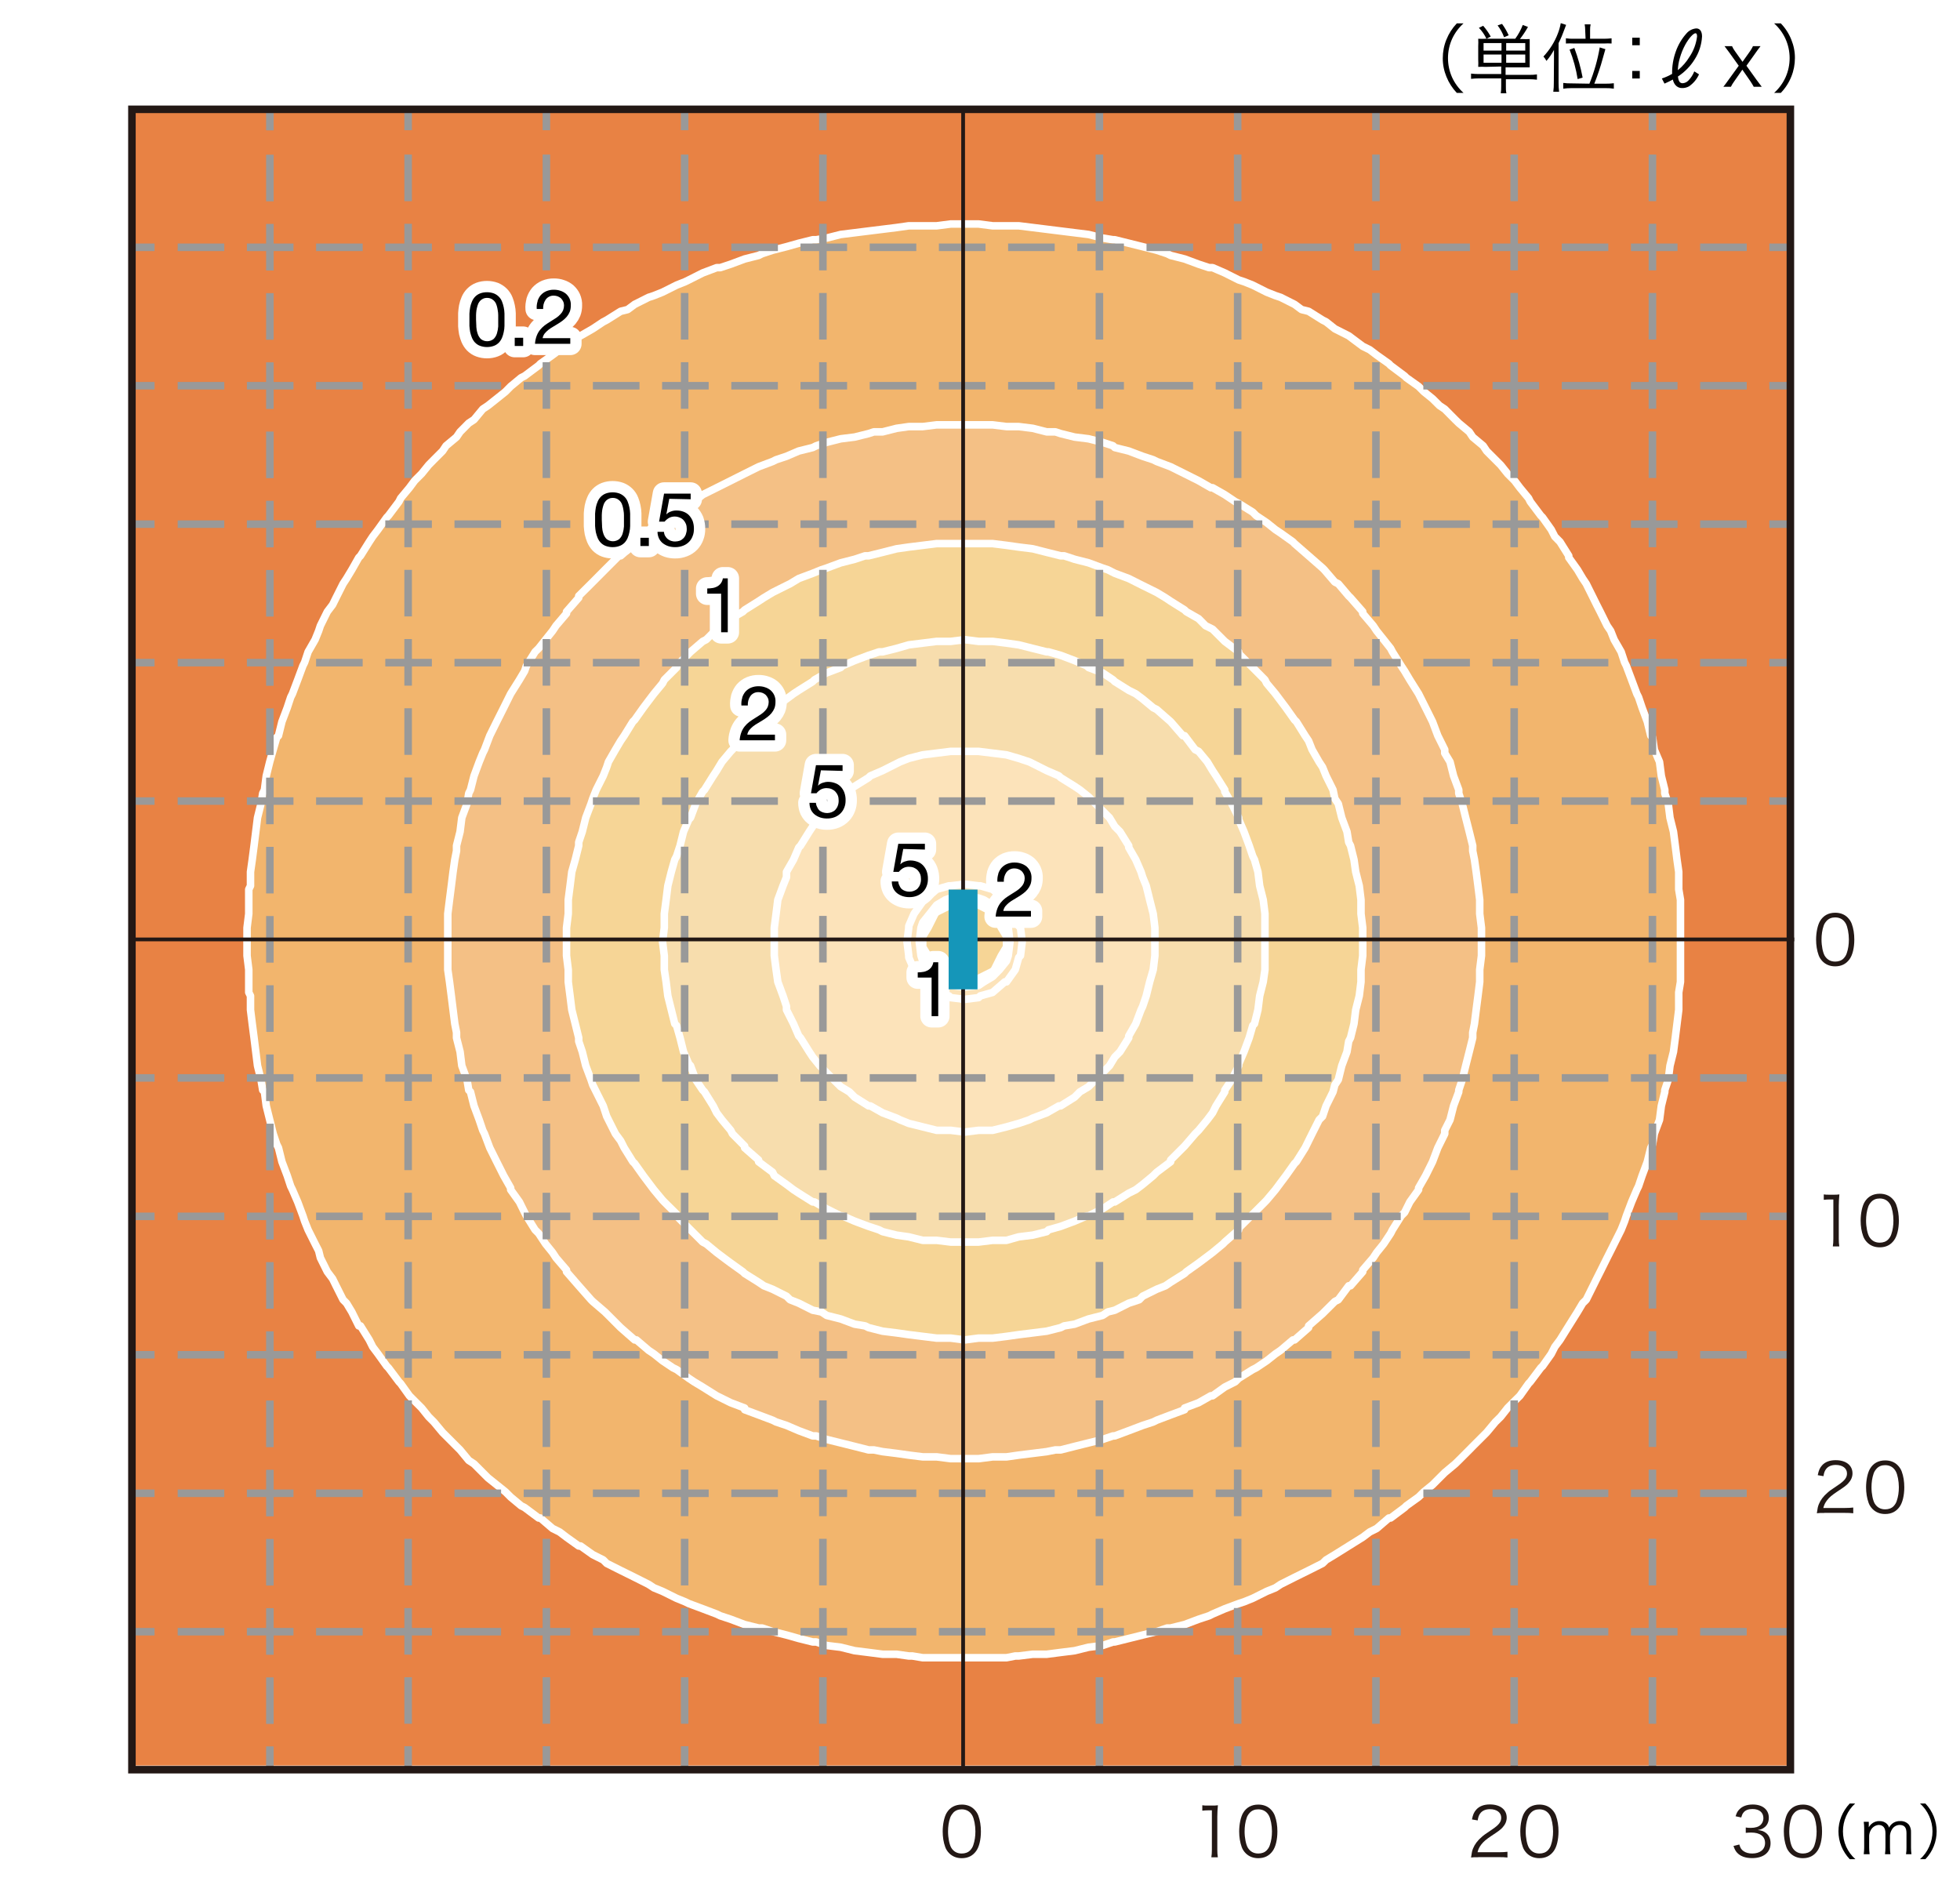 <?xml version="1.0" encoding="UTF-8"?>
<svg id="_レイヤー_1" data-name="レイヤー_1" xmlns="http://www.w3.org/2000/svg" viewBox="0 0 260 250">
  <defs>
    <style>
      .cls-1 {
        fill: #e88244;
      }

      .cls-2 {
        fill: #fce3ba;
      }

      .cls-2, .cls-3, .cls-4, .cls-5, .cls-6, .cls-7, .cls-8 {
        stroke: #fff;
        stroke-linecap: round;
        stroke-linejoin: round;
      }

      .cls-3 {
        fill: #f6d596;
      }

      .cls-4 {
        fill: #f2b56d;
      }

      .cls-5 {
        stroke-width: 3px;
      }

      .cls-5, .cls-9 {
        fill: #fff;
      }

      .cls-10 {
        stroke-dasharray: 6.18 3;
      }

      .cls-10, .cls-7, .cls-11, .cls-12, .cls-13 {
        fill: none;
      }

      .cls-10, .cls-12 {
        stroke: #999;
        stroke-miterlimit: 10;
      }

      .cls-14 {
        fill: #231815;
      }

      .cls-6 {
        fill: #f4c085;
      }

      .cls-11 {
        stroke-miterlimit: 500;
        stroke-width: .5px;
      }

      .cls-11, .cls-13 {
        stroke: #231815;
      }

      .cls-15 {
        fill: #1596b9;
      }

      .cls-8 {
        fill: #f7ddad;
      }
    </style>
  </defs>
  <rect class="cls-9" width="260" height="250"/>
  <rect class="cls-1" x="17.99" y="14.63" width="219.94" height="219.54"/>
  <g>
    <polyline class="cls-4" points="222.69 131.63 222.69 132.09 222.69 133.94 222.46 135.79 222.23 137.65 221.99 139.5 221.53 141.35 221.3 143.21 220.84 144.59 220.84 144.82 220.38 146.68 220.14 148.53 219.45 150.38 219.22 151.78 218.98 152.24 218.52 154.09 217.83 155.94 217.36 157.33 217.13 157.8 216.44 159.42 215.74 161.27 215.51 161.97 215.05 163.12 214.12 164.98 213.66 165.9 213.19 166.83 212.27 168.68 211.8 169.61 211.34 170.54 210.42 172.39 209.95 172.85 209.26 174.01 208.1 175.86 206.94 177.72 206.25 178.64 205.78 179.57 204.63 181.19 204.39 181.42 203 183.27 202.77 183.51 201.62 185.13 200.92 185.82 199.99 186.75 199.07 187.91 198.37 188.6 197.21 189.99 196.75 190.45 195.36 191.84 194.9 192.31 193.51 193.7 193.04 194.16 191.65 195.32 190.96 196.01 190.03 196.94 188.88 197.87 188.18 198.56 186.56 199.72 186.33 199.95 184.47 201.34 184.24 201.34 182.62 202.73 181.7 203.19 180.77 203.89 178.91 205.05 177.07 206.2 175.91 206.9 175.44 207.36 173.59 208.29 172.66 208.75 171.73 209.21 169.88 210.14 169.19 210.6 168.03 211.07 166.18 211.99 165.02 212.46 164.32 212.69 162.47 213.38 160.85 214.08 160.39 214.31 159 214.77 157.14 215.47 155.29 215.93 154.83 215.93 153.44 216.4 151.58 216.86 149.73 217.32 147.88 217.78 147.65 217.78 146.26 218.25 144.4 218.48 142.55 218.94 140.7 219.17 138.85 219.41 137 219.41 135.14 219.64 134.68 219.64 133.52 219.87 131.67 219.87 129.81 219.87 127.96 219.87 126.11 219.87 124.25 219.87 122.4 219.87 121.01 219.64 120.55 219.64 118.93 219.41 117.08 219.41 115.22 219.17 113.37 218.94 111.52 218.48 109.66 218.25 108.27 217.78 107.81 217.78 105.96 217.32 104.33 216.86 102.49 216.4 101.09 215.93 100.63 215.93 98.78 215.47 96.93 214.77 95.54 214.31 95.07 214.08 93.22 213.38 91.37 212.69 90.9 212.46 89.75 211.99 87.89 211.07 86.74 210.6 86.04 210.14 84.19 209.21 83.26 208.75 82.33 208.29 80.48 207.36 80.02 206.9 78.63 206.2 77.01 205.05 76.77 205.05 75.15 203.89 74.23 203.19 73.3 202.73 71.68 201.34 71.45 201.34 69.59 199.95 69.13 199.72 67.74 198.56 67.05 197.87 65.89 196.94 64.73 196.01 64.04 195.32 62.88 194.16 62.18 193.7 61.03 192.31 60.56 191.84 59.17 190.45 58.71 189.99 57.55 188.6 56.86 187.91 55.93 186.75 55 185.82 54.31 185.13 53.15 183.51 52.92 183.27 51.53 181.42 51.3 181.19 50.14 179.57 49.44 178.64 48.98 177.72 47.82 175.86 47.59 175.86 46.67 174.01 45.97 172.85 45.51 172.39 44.58 170.54 44.12 169.61 43.42 168.68 42.5 166.83 42.27 165.9 41.8 164.98 40.87 163.12 40.41 161.97 40.18 161.27 39.49 159.42 38.79 157.8 38.56 157.33 38.1 155.94 37.4 154.09 36.94 152.24 36.71 151.78 36.24 150.38 35.78 148.53 35.32 146.68 35.08 144.82 34.85 144.59 34.62 143.21 34.16 141.35 33.93 139.5 33.7 137.65 33.46 135.79 33.23 133.94 33.23 132.09 33 131.63 33 130.23 33 128.61 32.77 126.76 32.77 124.91 32.77 123.05 33 121.2 33 119.35 33 117.96 33.23 117.49 33.23 115.64 33.46 114.02 33.7 112.17 33.93 110.31 34.16 108.46 34.62 106.61 34.85 105.22 35.08 104.76 35.32 102.91 35.78 101.05 36.24 99.43 36.71 97.81 36.94 97.58 37.4 95.72 38.1 93.87 38.56 92.48 38.79 92.02 39.49 90.17 40.18 88.31 40.41 87.85 40.87 86.46 41.8 84.84 42.27 83.68 42.5 82.99 43.42 81.13 44.12 80.21 44.58 79.28 45.51 77.43 45.97 76.73 46.67 75.57 47.59 73.95 47.82 73.72 48.98 71.87 49.44 71.17 50.14 70.25 51.3 68.63 51.53 68.39 52.92 66.54 53.15 66.08 54.31 64.69 55 63.76 55.93 62.83 56.86 61.68 57.55 60.98 58.71 59.82 59.17 59.13 60.56 57.97 61.03 57.28 62.18 56.12 62.88 55.66 64.04 54.26 64.73 53.8 65.89 52.88 67.05 51.95 67.74 51.25 69.13 50.1 69.59 49.87 71.45 48.48 71.68 48.24 73.3 47.09 74.23 46.39 75.15 45.93 76.77 44.54 77.01 44.54 78.63 43.61 80.02 42.69 80.48 42.45 82.33 41.29 83.26 41.06 84.19 40.37 86.04 39.44 86.74 39.21 87.89 38.75 89.75 37.82 90.9 37.36 91.37 37.13 93.22 36.2 95.07 35.5 95.54 35.5 96.93 35.04 98.78 34.35 100.63 33.88 101.09 33.65 102.49 33.19 104.33 32.72 105.96 32.26 107.81 31.8 108.27 31.8 109.66 31.57 111.52 31.1 113.37 30.87 115.22 30.64 117.08 30.41 118.93 30.18 120.55 29.95 121.01 29.95 122.4 29.95 124.25 29.95 126.11 29.71 127.96 29.71 129.81 29.71 131.67 29.95 133.52 29.95 134.68 29.95 135.14 29.95 137 30.18 138.85 30.41 140.7 30.64 142.55 30.87 144.4 31.1 146.26 31.57 147.65 31.8 147.88 31.8 149.73 32.26 151.58 32.72 153.44 33.19 154.83 33.65 155.29 33.88 157.14 34.35 159 35.04 160.39 35.5 160.85 35.5 162.47 36.2 164.32 37.13 165.02 37.36 166.18 37.82 168.03 38.75 169.19 39.21 169.88 39.44 171.73 40.37 172.66 41.06 173.59 41.29 175.44 42.45 175.91 42.69 177.07 43.61 178.91 44.54 180.77 45.93 181.7 46.39 182.62 47.09 184.24 48.24 184.47 48.48 186.33 49.87 186.56 50.1 188.18 51.25 188.88 51.95 190.03 52.88 190.96 53.8 191.65 54.26 193.04 55.66 193.51 56.12 194.9 57.28 195.36 57.97 196.75 59.13 197.21 59.82 198.37 60.98 199.07 61.68 199.99 62.83 200.92 63.76 201.62 64.69 202.77 66.08 203 66.54 204.39 68.39 204.63 68.63 205.78 70.25 206.25 71.17 206.94 71.87 208.1 73.72 208.1 73.95 209.26 75.57 209.95 76.73 210.42 77.43 211.34 79.28 211.8 80.21 212.27 81.13 213.19 82.99 213.66 83.68 214.12 84.84 215.05 86.46 215.51 87.85 215.74 88.31 216.44 90.17 217.13 92.02 217.36 92.48 217.83 93.87 218.52 95.72 218.98 97.58 219.22 97.81 219.45 99.43 220.14 101.05 220.38 102.91 220.84 104.76 220.84 105.22 221.3 106.61 221.53 108.46 221.99 110.31 222.23 112.17 222.46 114.02 222.69 115.64 222.69 117.49 222.69 117.96 222.92 119.35 222.92 121.2 222.92 123.05 222.92 124.91 222.92 126.76 222.92 128.61 222.92 130.23 222.69 131.63"/>
    <polyline class="cls-6" points="195.36 136.95 195.36 137.65 194.9 139.5 194.43 141.35 193.97 143.21 193.51 144.59 193.51 144.82 192.82 146.68 192.35 148.53 191.65 149.92 191.65 150.38 190.73 152.24 190.03 154.09 189.11 155.94 188.18 157.56 188.18 157.8 187.02 159.42 186.33 160.81 185.87 161.27 184.71 163.12 184.47 163.59 183.55 164.98 182.62 166.13 182.16 166.83 180.77 168.45 180.77 168.68 179.15 170.54 178.91 170.54 177.53 172.39 177.07 172.62 175.67 174.01 175.44 174.24 173.59 175.86 173.59 176.09 171.73 177.72 171.51 177.72 169.88 179.1 169.19 179.57 168.03 180.49 166.64 181.42 166.18 181.65 164.32 182.81 163.86 183.27 162.47 183.97 160.85 185.13 160.62 185.13 159 186.05 157.14 186.75 157.14 186.98 155.29 187.67 153.44 188.37 152.98 188.6 151.58 189.06 149.73 189.76 147.88 190.45 147.65 190.45 146.26 190.92 144.4 191.38 142.55 191.84 140.7 192.31 140 192.31 138.85 192.54 137 192.77 135.14 193 133.52 193.23 131.67 193.23 129.81 193.47 127.96 193.47 126.11 193.47 124.25 193.23 122.4 193.23 120.55 193 118.93 192.77 117.08 192.54 115.92 192.31 115.22 192.31 113.37 191.84 111.52 191.38 109.66 190.92 108.27 190.45 107.81 190.45 105.96 189.76 104.33 189.06 102.95 188.6 102.49 188.37 100.63 187.67 98.78 186.98 98.78 186.75 96.93 186.05 95.07 185.13 93.22 183.97 92.06 183.27 91.37 182.81 89.75 181.65 89.28 181.42 87.89 180.49 86.74 179.57 86.04 179.1 84.42 177.72 84.19 177.72 82.33 176.09 82.1 175.86 80.48 174.24 80.25 174.01 78.63 172.62 78.4 172.39 76.77 170.54 75.15 168.68 75.15 168.45 73.76 166.83 73.3 166.13 72.37 164.98 71.45 163.59 70.98 163.12 69.83 161.27 69.59 160.81 68.9 159.42 67.74 157.8 67.74 157.56 66.82 155.94 65.89 154.09 64.97 152.24 64.27 150.38 64.04 149.92 63.57 148.53 62.88 146.68 62.41 144.82 62.18 144.59 61.95 143.21 61.26 141.35 61.03 139.5 60.56 137.65 60.56 136.95 60.33 135.79 60.1 133.94 59.87 132.09 59.63 130.23 59.4 128.61 59.4 126.76 59.4 124.91 59.4 123.05 59.4 121.2 59.63 119.35 59.87 117.49 60.1 115.64 60.33 114.02 60.56 112.86 60.56 112.17 61.03 110.31 61.26 108.46 61.95 106.61 62.18 105.22 62.41 104.76 62.88 102.91 63.57 101.05 64.04 99.89 64.27 99.43 64.97 97.58 65.89 95.72 66.82 93.87 67.74 92.02 68.9 90.17 69.59 89.01 69.83 88.31 70.98 86.46 71.45 86 72.37 84.84 73.3 83.68 73.76 82.99 75.15 81.36 75.15 81.13 76.77 79.28 76.77 79.05 78.4 77.43 78.63 77.2 80.25 75.57 80.48 75.34 82.1 73.72 82.33 73.72 84.19 72.1 84.42 71.87 86.04 70.71 86.74 70.25 87.89 69.32 89.28 68.39 89.75 67.93 91.37 66.77 92.06 66.54 93.22 65.61 95.07 64.69 96.93 63.76 98.78 62.83 100.63 61.91 102.49 61.21 102.95 60.98 104.33 60.52 105.96 59.82 107.81 59.36 108.27 59.13 109.66 58.67 111.52 58.2 113.37 57.97 115.22 57.51 115.92 57.28 117.08 57.28 118.93 56.81 120.55 56.58 122.4 56.58 124.25 56.35 126.11 56.35 127.96 56.35 129.81 56.35 131.67 56.35 133.52 56.58 135.14 56.58 137 56.81 138.85 57.28 140 57.28 140.7 57.51 142.55 57.97 144.4 58.2 146.26 58.67 147.65 59.13 147.88 59.36 149.73 59.82 151.58 60.52 152.98 60.98 153.44 61.21 155.29 61.91 157.14 62.83 159 63.76 160.62 64.69 160.85 64.69 162.47 65.61 163.86 66.54 164.32 66.77 166.18 67.93 166.64 68.39 168.03 69.32 169.19 70.25 169.88 70.71 171.51 71.87 171.73 72.1 173.59 73.72 175.44 75.34 175.67 75.57 177.07 77.2 177.53 77.43 178.91 79.05 179.15 79.28 180.77 81.13 180.77 81.36 182.16 82.99 182.62 83.68 183.55 84.84 184.47 86 184.71 86.46 185.87 88.31 186.33 89.01 187.02 90.17 188.18 92.02 189.11 93.87 190.03 95.72 190.73 97.58 191.65 99.43 191.65 99.89 192.35 101.05 192.82 102.91 193.51 104.76 193.51 105.22 193.97 106.61 194.43 108.46 194.9 110.31 195.36 112.17 195.36 112.86 195.59 114.02 195.82 115.64 196.06 117.49 196.29 119.35 196.29 121.2 196.52 123.05 196.52 124.91 196.52 126.76 196.29 128.61 196.29 130.23 196.06 132.09 195.82 133.94 195.59 135.79 195.36 136.95"/>
    <polyline class="cls-3" points="178.91 138.11 178.68 139.5 177.99 141.35 177.53 143.21 177.07 143.9 176.83 144.82 175.91 146.68 175.44 148.07 174.98 148.53 174.05 150.38 173.59 151.31 173.13 152.24 171.97 154.09 171.73 154.32 170.58 155.94 169.88 156.87 169.19 157.8 168.03 159.18 167.8 159.42 166.18 161.04 165.95 161.27 164.32 162.89 164.32 163.12 162.47 164.74 162.24 164.98 160.85 166.13 159.92 166.83 159 167.52 157.37 168.68 157.14 168.91 155.29 170.07 154.6 170.54 153.44 171 151.58 171.92 151.12 172.39 149.73 172.85 147.88 173.78 146.95 174.01 146.26 174.47 144.4 174.94 142.55 175.63 141.16 175.86 140.7 176.09 138.85 176.56 137 176.79 135.14 177.02 133.52 177.25 131.67 177.48 129.81 177.48 127.96 177.72 126.11 177.48 124.25 177.48 122.4 177.25 120.55 177.02 118.93 176.79 117.08 176.56 115.22 176.09 114.76 175.86 113.37 175.63 111.52 174.94 109.66 174.47 108.97 174.01 107.81 173.78 105.96 172.85 104.8 172.39 104.33 171.92 102.49 171 101.33 170.54 100.63 170.07 98.78 168.91 98.55 168.68 96.93 167.52 96 166.83 95.07 166.13 93.68 164.98 93.22 164.74 91.6 163.12 91.37 162.89 89.75 161.27 89.75 161.04 88.12 159.42 87.89 159.18 86.74 157.8 86.04 156.87 85.34 155.94 84.19 154.32 83.95 154.09 82.8 152.24 82.33 151.31 81.64 150.38 80.71 148.53 80.48 148.07 80.02 146.68 79.09 144.82 78.63 143.9 78.4 143.21 77.7 141.35 77.24 139.5 76.77 138.11 76.77 137.65 76.31 135.79 75.85 133.94 75.62 132.09 75.38 130.23 75.38 128.61 75.15 126.76 75.15 124.91 75.15 123.05 75.38 121.2 75.38 119.35 75.62 117.49 75.85 115.64 76.31 114.02 76.77 112.17 76.77 111.71 77.24 110.31 77.7 108.46 78.4 106.61 78.63 105.92 79.09 104.76 80.02 102.91 80.48 101.75 80.71 101.05 81.64 99.43 82.33 98.27 82.8 97.58 83.95 95.72 84.19 95.49 85.34 93.87 86.04 92.94 86.74 92.02 87.89 90.63 88.12 90.17 89.75 88.54 89.75 88.31 91.37 86.69 91.6 86.46 93.22 85.07 93.68 84.84 95.07 83.45 96 82.99 96.93 82.06 98.55 81.13 98.78 80.9 100.63 79.74 101.33 79.28 102.49 78.58 104.33 77.66 104.8 77.43 105.96 76.73 107.81 76.04 108.97 75.57 109.66 75.34 111.52 74.65 113.37 74.18 114.76 73.72 115.22 73.72 117.08 73.26 118.93 72.79 120.55 72.56 122.4 72.33 124.25 72.1 126.11 72.1 127.96 72.1 129.81 72.1 131.67 72.1 133.52 72.33 135.14 72.56 137 72.79 138.85 73.26 140.7 73.72 141.16 73.72 142.55 74.18 144.4 74.65 146.26 75.34 146.95 75.57 147.88 76.04 149.73 76.73 151.12 77.43 151.58 77.66 153.44 78.58 154.6 79.28 155.29 79.74 157.14 80.9 157.37 81.13 159 82.06 159.92 82.99 160.85 83.45 162.24 84.84 162.47 85.07 164.32 86.46 164.32 86.69 165.95 88.31 166.18 88.54 167.8 90.17 168.03 90.63 169.19 92.02 169.88 92.94 170.58 93.87 171.73 95.49 171.97 95.72 173.13 97.58 173.59 98.27 174.05 99.43 174.98 101.05 175.44 101.75 175.91 102.91 176.83 104.76 177.07 105.92 177.53 106.61 177.99 108.46 178.68 110.31 178.91 111.71 179.15 112.17 179.61 114.02 179.84 115.64 180.31 117.49 180.54 119.35 180.54 121.2 180.77 123.05 180.77 124.91 180.77 126.76 180.54 128.61 180.54 130.23 180.31 132.09 179.84 133.94 179.61 135.79 179.15 137.65 178.91 138.11"/>
    <polyline class="cls-8" points="166.18 136.03 165.71 137.65 165.02 139.5 164.32 141.12 164.32 141.35 163.4 143.21 162.47 144.59 162.47 144.82 161.31 146.68 160.85 147.6 160.15 148.53 159 149.92 158.54 150.38 157.14 152.01 156.91 152.24 155.29 153.86 155.29 154.09 153.44 155.48 152.98 155.94 151.58 157.1 150.66 157.8 149.73 158.26 147.88 159.42 147.65 159.42 146.26 160.34 144.4 161.27 144.17 161.27 142.55 161.97 140.7 162.66 139.08 163.12 138.85 163.36 137 163.82 135.14 164.05 133.52 164.51 131.67 164.51 129.81 164.74 127.96 164.74 126.11 164.74 124.25 164.51 122.4 164.51 120.55 164.05 118.93 163.82 117.08 163.36 116.61 163.12 115.22 162.66 113.37 161.97 111.75 161.27 111.52 161.27 109.66 160.34 108.04 159.42 107.81 159.42 105.96 158.26 105.26 157.8 104.33 157.1 102.71 155.94 102.49 155.48 100.63 154.09 100.63 153.86 98.78 152.24 98.78 152.01 97.16 150.38 96.93 149.92 95.77 148.53 95.07 147.6 94.61 146.68 93.45 144.82 93.22 144.59 92.29 143.21 91.6 141.35 91.37 141.12 90.67 139.5 90.21 137.65 89.75 136.03 89.51 135.79 89.05 133.94 88.59 132.09 88.36 130.23 88.12 128.61 88.12 126.76 87.89 124.91 88.12 123.05 88.12 121.2 88.36 119.35 88.59 117.49 89.05 115.64 89.51 114.02 89.75 113.56 90.21 112.17 90.67 110.31 91.37 108.7 91.6 108.46 92.29 106.61 93.22 104.99 93.45 104.76 94.61 102.91 95.07 102.21 95.77 101.05 96.93 99.66 97.16 99.43 98.78 97.58 100.63 95.72 102.49 94.1 102.71 93.87 104.33 92.71 105.26 92.02 105.96 91.56 107.81 90.4 108.04 90.17 109.66 89.24 111.52 88.54 111.75 88.31 113.37 87.62 115.22 86.92 116.61 86.46 117.08 86.46 118.93 86 120.55 85.53 122.4 85.3 124.25 85.07 126.11 85.07 127.96 84.84 129.81 85.07 131.67 85.07 133.52 85.3 135.14 85.53 137 86 138.85 86.46 139.08 86.46 140.7 86.92 142.55 87.62 144.17 88.31 144.4 88.54 146.26 89.24 147.65 90.17 147.88 90.4 149.73 91.56 150.66 92.02 151.58 92.71 152.98 93.87 153.44 94.1 155.29 95.72 156.91 97.58 157.14 97.58 158.54 99.43 159 99.66 160.15 101.05 160.85 102.21 161.31 102.91 162.47 104.76 162.47 104.99 163.4 106.61 164.32 108.46 164.32 108.7 165.02 110.31 165.71 112.17 166.18 113.56 166.41 114.02 166.87 115.64 167.1 117.49 167.57 119.35 167.8 121.2 167.8 123.05 167.8 124.91 167.8 126.76 167.8 128.61 167.57 130.23 167.1 132.09 166.87 133.94 166.41 135.79 166.18 136.03"/>
    <polyline class="cls-2" points="151.58 133.48 151.36 133.94 150.66 135.79 149.73 137.41 149.73 137.65 148.57 139.5 147.88 140.2 147.18 141.35 146.26 142.28 145.33 143.21 144.4 144.13 143.25 144.82 142.55 145.52 140.7 146.68 140.47 146.68 138.85 147.6 137 148.3 136.53 148.53 135.14 149 133.52 149.46 131.67 149.92 129.81 149.92 127.96 150.15 126.11 149.92 124.25 149.92 122.4 149.46 120.55 149 119.39 148.53 118.93 148.3 117.08 147.6 115.45 146.68 115.22 146.68 113.37 145.52 112.67 144.82 111.52 144.13 110.59 143.21 109.66 142.28 108.74 141.35 107.81 140.2 107.35 139.5 106.19 137.65 105.96 137.41 105.26 135.79 104.33 133.94 104.33 133.48 103.87 132.09 103.18 130.23 102.95 128.61 102.71 126.76 102.71 124.91 102.71 123.05 102.95 121.2 103.18 119.35 103.87 117.49 104.33 116.34 104.33 115.64 105.26 114.02 105.96 112.4 106.19 112.17 107.35 110.31 107.81 109.62 108.74 108.46 109.66 107.54 110.59 106.61 111.52 105.68 112.67 104.76 113.37 104.29 115.22 103.14 115.45 102.91 117.08 102.21 118.93 101.28 119.39 101.05 120.55 100.59 122.4 100.12 124.25 99.89 126.11 99.66 127.96 99.66 129.81 99.66 131.67 99.89 133.52 100.12 135.14 100.59 136.53 101.05 137 101.28 138.85 102.21 140.47 102.91 140.7 103.14 142.55 104.29 143.25 104.76 144.4 105.68 145.33 106.61 146.26 107.54 147.18 108.46 147.88 109.62 148.57 110.31 149.73 112.17 149.73 112.4 150.66 114.02 151.36 115.64 151.58 116.34 152.05 117.49 152.51 119.35 152.98 121.2 153.2 123.05 153.2 124.91 153.2 126.76 152.98 128.61 152.51 130.23 152.05 132.09 151.58 133.48"/>
    <polyline class="cls-7" points="135.14 122.82 134.68 121.2 133.52 119.58 133.29 119.35 131.67 117.96 130.04 117.49 129.81 117.49 127.96 117.27 126.11 117.49 125.88 117.49 124.25 117.96 122.63 119.35 122.4 119.58 121.25 121.2 120.55 122.82 120.55 123.05 120.32 124.91 120.55 126.76 120.55 126.99 121.25 128.61 122.4 130.23 122.63 130.23 124.25 131.63 125.88 132.09 126.11 132.32 127.96 132.55 129.81 132.32 130.04 132.09 131.67 131.63 133.29 130.23 133.52 130.23 134.68 128.61 135.14 126.99 135.37 126.76 135.6 124.91 135.37 123.05 135.14 122.82"/>
    <polyline class="cls-7" points="133.52 122.36 132.59 121.2 131.67 120.04 130.51 119.35 129.81 119.11 127.96 118.89 126.11 119.11 125.41 119.35 124.25 120.04 123.33 121.2 122.4 122.36 122.17 123.05 121.94 124.91 122.17 126.76 122.4 127.46 123.33 128.61 124.25 129.54 125.41 130.23 126.11 130.7 127.96 130.93 129.81 130.7 130.51 130.23 131.67 129.54 132.59 128.61 133.52 127.46 133.75 126.76 133.98 124.91 133.75 123.05 133.52 122.36"/>
    <polyline class="cls-3" points="133.52 124.21 132.82 123.05 131.9 121.2 131.67 120.97 129.81 120.04 128.66 119.35 127.96 119.35 127.27 119.35 126.11 120.04 124.25 120.97 124.03 121.2 123.1 123.05 122.4 124.21 122.4 124.91 122.4 125.6 123.1 126.76 124.03 128.61 124.25 128.84 126.11 129.77 127.27 130.23 127.96 130.47 128.66 130.23 129.81 129.77 131.67 128.84 131.9 128.61 132.82 126.76 133.52 125.6 133.52 124.91 133.52 124.21"/>
  </g>
  <line class="cls-12" x1="54.14" y1="14.9" x2="54.14" y2="17.27"/>
  <line class="cls-10" x1="54.14" y1="20.5" x2="54.14" y2="228.63"/>
  <line class="cls-12" x1="72.48" y1="14.9" x2="72.48" y2="17.27"/>
  <line class="cls-10" x1="72.48" y1="20.5" x2="72.48" y2="228.63"/>
  <line class="cls-12" x1="90.82" y1="14.9" x2="90.82" y2="17.27"/>
  <line class="cls-10" x1="90.82" y1="20.5" x2="90.82" y2="228.63"/>
  <line class="cls-12" x1="109.16" y1="14.9" x2="109.16" y2="17.27"/>
  <line class="cls-10" x1="109.16" y1="20.5" x2="109.16" y2="228.63"/>
  <line class="cls-12" x1="145.84" y1="14.9" x2="145.84" y2="17.27"/>
  <line class="cls-10" x1="145.84" y1="20.5" x2="145.84" y2="228.63"/>
  <line class="cls-12" x1="164.18" y1="14.9" x2="164.18" y2="17.27"/>
  <line class="cls-10" x1="164.18" y1="20.5" x2="164.18" y2="228.63"/>
  <line class="cls-12" x1="182.52" y1="14.9" x2="182.52" y2="17.27"/>
  <line class="cls-10" x1="182.52" y1="20.5" x2="182.52" y2="228.63"/>
  <line class="cls-12" x1="54.14" y1="231.61" x2="54.14" y2="234.72"/>
  <line class="cls-12" x1="35.8" y1="14.92" x2="35.8" y2="17.29"/>
  <line class="cls-10" x1="35.8" y1="20.52" x2="35.8" y2="228.65"/>
  <line class="cls-12" x1="35.8" y1="231.63" x2="35.8" y2="234.74"/>
  <line class="cls-12" x1="219.2" y1="14.9" x2="219.2" y2="17.27"/>
  <line class="cls-10" x1="219.2" y1="20.5" x2="219.2" y2="228.63"/>
  <line class="cls-12" x1="219.2" y1="231.61" x2="219.2" y2="234.72"/>
  <line class="cls-12" x1="72.48" y1="231.61" x2="72.48" y2="234.72"/>
  <line class="cls-12" x1="90.82" y1="231.61" x2="90.82" y2="234.72"/>
  <line class="cls-12" x1="109.16" y1="231.61" x2="109.16" y2="234.72"/>
  <line class="cls-12" x1="164.18" y1="231.61" x2="164.18" y2="234.72"/>
  <line class="cls-12" x1="145.84" y1="231.61" x2="145.84" y2="234.72"/>
  <line class="cls-12" x1="182.52" y1="231.61" x2="182.52" y2="234.72"/>
  <line class="cls-12" x1="200.86" y1="231.61" x2="200.86" y2="234.72"/>
  <line class="cls-12" x1="200.86" y1="14.9" x2="200.86" y2="17.27"/>
  <line class="cls-10" x1="200.86" y1="20.5" x2="200.86" y2="228.63"/>
  <line class="cls-10" x1="23.57" y1="198.06" x2="237.57" y2="198.06"/>
  <line class="cls-12" x1="20.5" y1="51.16" x2="17.16" y2="51.16"/>
  <line class="cls-10" x1="23.57" y1="216.42" x2="237.57" y2="216.42"/>
  <line class="cls-12" x1="20.5" y1="32.8" x2="17.16" y2="32.8"/>
  <line class="cls-10" x1="23.57" y1="179.69" x2="237.57" y2="179.69"/>
  <line class="cls-12" x1="20.5" y1="69.52" x2="17.16" y2="69.52"/>
  <line class="cls-10" x1="23.57" y1="161.33" x2="237.57" y2="161.33"/>
  <line class="cls-12" x1="20.5" y1="87.89" x2="17.16" y2="87.89"/>
  <line class="cls-10" x1="23.57" y1="142.97" x2="237.57" y2="142.97"/>
  <line class="cls-12" x1="20.5" y1="106.25" x2="17.16" y2="106.25"/>
  <line class="cls-10" x1="23.57" y1="106.25" x2="237.57" y2="106.25"/>
  <line class="cls-12" x1="20.5" y1="142.97" x2="17.16" y2="142.97"/>
  <line class="cls-10" x1="23.57" y1="87.89" x2="237.57" y2="87.89"/>
  <line class="cls-12" x1="20.5" y1="161.33" x2="17.16" y2="161.33"/>
  <line class="cls-10" x1="23.57" y1="69.52" x2="237.57" y2="69.52"/>
  <line class="cls-12" x1="20.5" y1="179.69" x2="17.16" y2="179.69"/>
  <line class="cls-10" x1="23.57" y1="51.16" x2="237.57" y2="51.16"/>
  <line class="cls-12" x1="20.5" y1="198.06" x2="17.16" y2="198.06"/>
  <line class="cls-10" x1="23.57" y1="32.8" x2="237.57" y2="32.8"/>
  <line class="cls-12" x1="20.5" y1="216.42" x2="17.16" y2="216.42"/>
  <path d="M78.94,68.13c.02-.28.05-.55.1-.83.05-.26.13-.52.24-.77.2-.49.58-.88,1.07-1.07.29-.11.6-.16.92-.16.31,0,.62.05.92.16.49.2.88.58,1.07,1.07.1.25.18.51.23.77.06.27.09.55.1.83v1.63c0,.28-.04.55-.1.83-.05.26-.13.52-.23.76-.1.23-.24.45-.41.63-.19.19-.41.34-.66.43-.29.11-.6.16-.92.16-.31,0-.62-.05-.92-.16-.25-.09-.47-.24-.66-.43-.17-.18-.31-.4-.41-.63-.1-.25-.18-.5-.24-.76-.05-.27-.08-.55-.1-.83v-.82c0-.26,0-.54,0-.82ZM79.86,69.83c.02.31.07.62.17.92.08.28.23.53.43.74.49.4,1.2.4,1.7,0,.21-.21.36-.46.44-.74.09-.3.15-.61.17-.92v-1.5c0-.21-.02-.42-.06-.63-.03-.21-.07-.41-.13-.61-.05-.19-.13-.37-.25-.53-.11-.15-.26-.28-.42-.37-.19-.1-.4-.15-.61-.15-.21,0-.43.04-.61.15-.17.09-.31.21-.42.37-.12.16-.2.34-.25.53-.06.2-.11.41-.14.61-.03.21-.04.42-.05.63v.59c0,.17.02.59.04.92Z"/>
  <path d="M86.07,71.33v1.09h-1.12v-1.09h1.12Z"/>
  <path d="M88.78,66.17l-.39,2.06h0c.16-.18.37-.31.61-.39.23-.09.48-.13.72-.13.31,0,.62.04.92.15.28.1.53.25.74.46.21.22.38.49.5.77.12.34.18.71.17,1.07,0,.31-.04.62-.16.92-.1.29-.26.55-.47.77-.22.23-.49.41-.78.52-.35.14-.72.21-1.09.2-.31,0-.62-.04-.92-.14-.26-.09-.5-.22-.72-.39-.21-.17-.38-.39-.5-.64-.12-.27-.19-.56-.19-.86h.85c.02.17.06.35.14.5.08.15.19.29.31.41.14.12.3.21.47.28.19.06.39.1.59.09.2,0,.4-.04.59-.1.18-.07.34-.18.48-.32.15-.15.26-.33.33-.53.08-.24.13-.48.12-.73,0-.22-.03-.44-.11-.65-.08-.19-.19-.37-.33-.52-.15-.15-.32-.26-.51-.33-.21-.09-.43-.13-.66-.13-.26,0-.52.06-.75.19-.22.13-.42.29-.58.49h-.73l.66-3.72h3.53v.75l-2.84-.06Z"/>
  <path class="cls-5" d="M78.94,68.13c.02-.28.05-.55.1-.83.05-.26.13-.52.24-.77.2-.49.58-.88,1.07-1.07.29-.11.6-.16.92-.16.31,0,.62.05.92.16.49.2.88.58,1.07,1.07.1.25.18.51.23.77.06.27.09.55.1.83v1.63c0,.28-.04.55-.1.83-.05.26-.13.52-.23.76-.1.23-.24.45-.41.63-.19.19-.41.34-.66.43-.29.11-.6.16-.92.16-.31,0-.62-.05-.92-.16-.25-.09-.47-.24-.66-.43-.17-.18-.31-.4-.41-.63-.1-.25-.18-.5-.24-.76-.05-.27-.08-.55-.1-.83v-.82c0-.26,0-.54,0-.82ZM79.86,69.83c.02.31.07.62.17.92.08.28.23.53.43.74.49.4,1.2.4,1.7,0,.21-.21.36-.46.44-.74.09-.3.15-.61.17-.92v-1.5c0-.21-.02-.42-.06-.63-.03-.21-.07-.41-.13-.61-.05-.19-.13-.37-.25-.53-.11-.15-.26-.28-.42-.37-.19-.1-.4-.15-.61-.15-.21,0-.43.04-.61.15-.17.09-.31.21-.42.37-.12.16-.2.34-.25.53-.06.2-.11.41-.14.61-.03.21-.04.42-.05.63v.59c0,.17.02.59.04.92Z"/>
  <path class="cls-5" d="M86.07,71.33v1.09h-1.12v-1.09h1.12Z"/>
  <path class="cls-5" d="M88.78,66.17l-.39,2.06h0c.16-.18.37-.31.61-.39.23-.09.48-.13.72-.13.31,0,.62.04.92.15.28.1.53.25.74.46.21.22.38.49.5.77.12.34.18.71.17,1.07,0,.31-.04.62-.16.92-.1.29-.26.55-.47.77-.22.23-.49.41-.78.52-.35.14-.72.21-1.09.2-.31,0-.62-.04-.92-.14-.26-.09-.5-.22-.72-.39-.21-.17-.38-.39-.5-.64-.12-.27-.19-.56-.19-.86h.85c.02.17.06.35.14.5.08.15.19.29.31.41.14.12.3.21.47.28.19.06.39.1.59.09.2,0,.4-.04.59-.1.18-.07.34-.18.48-.32.15-.15.26-.33.33-.53.08-.24.13-.48.12-.73,0-.22-.03-.44-.11-.65-.08-.19-.19-.37-.33-.52-.15-.15-.32-.26-.51-.33-.21-.09-.43-.13-.66-.13-.26,0-.52.06-.75.19-.22.13-.42.29-.58.49h-.73l.66-3.72h3.53v.75l-2.84-.06Z"/>
  <path d="M78.94,68.13c.02-.28.05-.55.1-.83.05-.26.13-.52.24-.77.2-.49.58-.88,1.07-1.07.29-.11.6-.16.92-.16.31,0,.62.05.92.16.49.2.88.58,1.07,1.07.1.25.18.51.23.77.06.27.09.55.1.83v1.63c0,.28-.04.55-.1.83-.05.26-.13.52-.23.76-.1.23-.24.45-.41.63-.19.19-.41.34-.66.43-.29.11-.6.16-.92.16-.31,0-.62-.05-.92-.16-.25-.09-.47-.24-.66-.43-.17-.18-.31-.4-.41-.63-.1-.25-.18-.5-.24-.76-.05-.27-.08-.55-.1-.83v-.82c0-.26,0-.54,0-.82ZM79.86,69.83c.02.31.07.62.17.92.08.28.23.53.43.74.49.4,1.2.4,1.7,0,.21-.21.36-.46.44-.74.09-.3.15-.61.17-.92v-1.5c0-.21-.02-.42-.06-.63-.03-.21-.07-.41-.13-.61-.05-.19-.13-.37-.25-.53-.11-.15-.26-.28-.42-.37-.19-.1-.4-.15-.61-.15-.21,0-.43.04-.61.15-.17.09-.31.21-.42.37-.12.16-.2.34-.25.53-.06.2-.11.41-.14.61-.03.21-.04.42-.05.63v.59c0,.17.02.59.04.92Z"/>
  <path d="M86.07,71.33v1.09h-1.12v-1.09h1.12Z"/>
  <path d="M88.78,66.17l-.39,2.06h0c.16-.18.37-.31.61-.39.23-.09.48-.13.72-.13.31,0,.62.04.92.15.28.1.53.25.74.46.21.22.38.49.5.77.12.34.18.71.17,1.07,0,.31-.04.62-.16.92-.1.29-.26.55-.47.77-.22.23-.49.41-.78.52-.35.14-.72.21-1.09.2-.31,0-.62-.04-.92-.14-.26-.09-.5-.22-.72-.39-.21-.17-.38-.39-.5-.64-.12-.27-.19-.56-.19-.86h.85c.02.17.06.35.14.5.08.15.19.29.31.41.14.12.3.21.47.28.19.06.39.1.59.09.2,0,.4-.04.59-.1.18-.07.34-.18.48-.32.15-.15.26-.33.33-.53.08-.24.13-.48.12-.73,0-.22-.03-.44-.11-.65-.08-.19-.19-.37-.33-.52-.15-.15-.32-.26-.51-.33-.21-.09-.43-.13-.66-.13-.26,0-.52.06-.75.19-.22.13-.42.29-.58.49h-.73l.66-3.72h3.53v.75l-2.84-.06Z"/>
  <path d="M62.27,41.59c.02-.28.05-.55.1-.83.05-.26.13-.52.24-.77.2-.49.58-.88,1.07-1.07.29-.11.6-.16.92-.16.31,0,.62.05.92.16.49.2.88.58,1.07,1.07.1.25.18.51.23.77.06.27.09.55.1.83v1.63c0,.28-.04.55-.1.83-.05.26-.13.52-.23.76-.1.23-.24.45-.41.63-.19.19-.41.34-.66.43-.29.11-.6.16-.92.16-.31,0-.62-.05-.92-.16-.25-.09-.47-.24-.66-.43-.17-.18-.31-.4-.41-.63-.1-.25-.18-.5-.24-.76-.05-.27-.08-.55-.1-.83v-.82c0-.26,0-.54,0-.82ZM63.18,43.3c.02.31.07.62.17.92.08.28.23.53.43.74.49.4,1.2.4,1.7,0,.21-.21.36-.46.44-.74.09-.3.15-.61.17-.92v-1.5c0-.21-.02-.42-.06-.63-.03-.21-.07-.41-.13-.61-.05-.19-.13-.37-.25-.53-.11-.15-.26-.28-.42-.37-.19-.1-.4-.15-.61-.15-.21,0-.43.04-.61.15-.17.09-.31.21-.42.37-.12.16-.2.34-.25.53-.06.2-.11.41-.14.61-.03.21-.04.42-.05.63v.59c0,.17.02.59.04.92Z"/>
  <path d="M69.4,44.8v1.09h-1.12v-1.09h1.12Z"/>
  <path class="cls-5" d="M62.27,41.59c.02-.28.05-.55.1-.83.05-.26.13-.52.24-.77.2-.49.58-.88,1.07-1.07.29-.11.6-.16.92-.16.31,0,.62.05.92.16.49.2.88.58,1.07,1.07.1.25.18.51.23.77.06.27.09.55.1.83v1.63c0,.28-.04.55-.1.83-.05.26-.13.52-.23.76-.1.23-.24.45-.41.63-.19.19-.41.34-.66.43-.29.11-.6.16-.92.16-.31,0-.62-.05-.92-.16-.25-.09-.47-.24-.66-.43-.17-.18-.31-.4-.41-.63-.1-.25-.18-.5-.24-.76-.05-.27-.08-.55-.1-.83v-.82c0-.26,0-.54,0-.82ZM63.18,43.3c.02.31.07.62.17.92.08.28.23.53.43.74.49.4,1.2.4,1.7,0,.21-.21.36-.46.44-.74.09-.3.15-.61.17-.92v-1.5c0-.21-.02-.42-.06-.63-.03-.21-.07-.41-.13-.61-.05-.19-.13-.37-.25-.53-.11-.15-.26-.28-.42-.37-.19-.1-.4-.15-.61-.15-.21,0-.43.04-.61.15-.17.09-.31.21-.42.37-.12.16-.2.34-.25.53-.06.2-.11.41-.14.61-.03.21-.04.42-.05.63v.59c0,.17.02.59.04.92Z"/>
  <path class="cls-5" d="M69.4,44.8v1.09h-1.12v-1.09h1.12Z"/>
  <path d="M62.27,41.59c.02-.28.05-.55.1-.83.05-.26.13-.52.24-.77.2-.49.58-.88,1.07-1.07.29-.11.6-.16.92-.16.31,0,.62.05.92.16.49.2.88.58,1.07,1.07.1.25.18.51.23.77.06.27.09.55.1.83v1.63c0,.28-.04.55-.1.83-.05.26-.13.52-.23.76-.1.23-.24.45-.41.63-.19.19-.41.34-.66.43-.29.11-.6.16-.92.16-.31,0-.62-.05-.92-.16-.25-.09-.47-.24-.66-.43-.17-.18-.31-.4-.41-.63-.1-.25-.18-.5-.24-.76-.05-.27-.08-.55-.1-.83v-.82c0-.26,0-.54,0-.82ZM63.18,43.3c.02.31.07.62.17.92.08.28.23.53.43.74.49.4,1.2.4,1.7,0,.21-.21.36-.46.44-.74.09-.3.15-.61.17-.92v-1.5c0-.21-.02-.42-.06-.63-.03-.21-.07-.41-.13-.61-.05-.19-.13-.37-.25-.53-.11-.15-.26-.28-.42-.37-.19-.1-.4-.15-.61-.15-.21,0-.43.04-.61.15-.17.09-.31.21-.42.37-.12.16-.2.34-.25.53-.06.2-.11.41-.14.61-.03.21-.04.42-.05.63v.59c0,.17.02.59.04.92Z"/>
  <path d="M69.4,44.8v1.09h-1.12v-1.09h1.12Z"/>
  <path d="M108.9,102.16l-.39,2.06h0c.16-.18.37-.31.61-.39.23-.08.48-.13.72-.13.31,0,.62.05.92.16.28.09.53.25.74.46.21.22.38.48.49.76.13.35.19.71.18,1.08,0,.31-.04.62-.16.92-.1.28-.26.54-.47.76-.22.23-.49.41-.78.53-.35.14-.73.2-1.1.19-.3,0-.59-.05-.87-.14-.26-.09-.5-.22-.72-.39-.21-.17-.38-.39-.5-.63-.13-.29-.19-.6-.19-.92h.85c.02.17.06.35.14.5.07.18.17.35.3.49.14.12.3.21.47.27.19.07.39.1.59.1.2,0,.39-.04.58-.11.18-.07.35-.17.49-.31.14-.15.26-.34.33-.53.09-.24.13-.49.12-.74,0-.22-.03-.44-.11-.65-.08-.19-.19-.36-.33-.51-.15-.15-.32-.26-.51-.34-.21-.08-.43-.12-.66-.12-.26,0-.52.06-.75.18-.22.13-.42.3-.58.5h-.73l.66-3.72h3.53v.76l-2.87-.08Z"/>
  <path class="cls-5" d="M108.9,102.16l-.39,2.06h0c.16-.18.37-.31.61-.39.23-.08.48-.13.72-.13.31,0,.62.05.92.16.28.09.53.25.74.46.21.22.38.48.49.76.13.35.19.71.18,1.08,0,.31-.04.62-.16.92-.1.28-.26.54-.47.76-.22.23-.49.41-.78.53-.35.14-.73.2-1.1.19-.3,0-.59-.05-.87-.14-.26-.09-.5-.22-.72-.39-.21-.17-.38-.39-.5-.63-.13-.29-.19-.6-.19-.92h.85c.02.17.06.35.14.5.07.18.17.35.3.49.14.12.3.21.47.27.19.07.39.1.59.1.2,0,.39-.04.58-.11.18-.07.35-.17.49-.31.14-.15.26-.34.33-.53.09-.24.13-.49.12-.74,0-.22-.03-.44-.11-.65-.08-.19-.19-.36-.33-.51-.15-.15-.32-.26-.51-.34-.21-.08-.43-.12-.66-.12-.26,0-.52.06-.75.18-.22.13-.42.3-.58.5h-.73l.66-3.72h3.53v.76l-2.87-.08Z"/>
  <path d="M108.9,102.16l-.39,2.06h0c.16-.18.37-.31.61-.39.23-.08.48-.13.72-.13.31,0,.62.05.92.16.28.09.53.25.74.46.21.22.38.48.49.76.13.35.19.71.18,1.08,0,.31-.04.62-.16.92-.1.28-.26.54-.47.76-.22.23-.49.41-.78.53-.35.14-.73.2-1.1.19-.3,0-.59-.05-.87-.14-.26-.09-.5-.22-.72-.39-.21-.17-.38-.39-.5-.63-.13-.29-.19-.6-.19-.92h.85c.02.17.06.35.14.5.07.18.17.35.3.49.14.12.3.21.47.27.19.07.39.1.59.1.2,0,.39-.04.58-.11.18-.07.35-.17.49-.31.14-.15.26-.34.33-.53.09-.24.13-.49.12-.74,0-.22-.03-.44-.11-.65-.08-.19-.19-.36-.33-.51-.15-.15-.32-.26-.51-.34-.21-.08-.43-.12-.66-.12-.26,0-.52.06-.75.18-.22.13-.42.3-.58.5h-.73l.66-3.72h3.53v.76l-2.87-.08Z"/>
  <path d="M119.82,112.59l-.39,2.06h0c.16-.18.37-.31.61-.39.23-.08.48-.13.72-.13.31,0,.62.05.92.16.28.09.53.25.74.46.21.22.38.48.49.76.13.35.19.71.18,1.08,0,.31-.04.62-.16.92-.1.28-.26.54-.47.76-.22.23-.49.41-.78.53-.35.14-.73.2-1.1.19-.3,0-.59-.05-.87-.14-.26-.09-.5-.22-.72-.39-.21-.17-.38-.39-.5-.63-.13-.29-.19-.6-.19-.92h.85c.02.17.06.35.14.5.07.18.17.35.3.49.14.12.3.21.47.27.19.07.39.1.59.1.2,0,.39-.04.58-.11.18-.07.35-.17.49-.31.14-.15.26-.34.33-.53.09-.24.13-.49.12-.74,0-.22-.03-.44-.11-.65-.08-.19-.19-.36-.33-.51-.15-.15-.32-.26-.51-.34-.21-.08-.43-.12-.66-.12-.26,0-.52.06-.75.18-.22.13-.42.3-.58.5h-.73l.66-3.72h3.53v.76l-2.87-.08Z"/>
  <path class="cls-5" d="M119.82,112.59l-.39,2.06h0c.16-.18.37-.31.61-.39.23-.08.48-.13.72-.13.31,0,.62.05.92.16.28.09.53.25.74.46.21.22.38.48.49.76.13.35.19.71.18,1.08,0,.31-.04.62-.16.92-.1.28-.26.54-.47.76-.22.23-.49.41-.78.53-.35.14-.73.2-1.1.19-.3,0-.59-.05-.87-.14-.26-.09-.5-.22-.72-.39-.21-.17-.38-.39-.5-.63-.13-.29-.19-.6-.19-.92h.85c.02.17.06.35.14.5.07.18.17.35.3.49.14.12.3.21.47.27.19.07.39.1.59.1.2,0,.39-.04.58-.11.18-.07.35-.17.49-.31.14-.15.26-.34.33-.53.09-.24.13-.49.12-.74,0-.22-.03-.44-.11-.65-.08-.19-.19-.36-.33-.51-.15-.15-.32-.26-.51-.34-.21-.08-.43-.12-.66-.12-.26,0-.52.06-.75.18-.22.13-.42.3-.58.5h-.73l.66-3.72h3.53v.76l-2.87-.08Z"/>
  <path d="M119.82,112.59l-.39,2.06h0c.16-.18.37-.31.61-.39.23-.08.48-.13.72-.13.31,0,.62.05.92.16.28.09.53.25.74.46.21.22.38.48.49.76.13.35.19.71.18,1.08,0,.31-.04.62-.16.92-.1.28-.26.54-.47.76-.22.23-.49.41-.78.53-.35.14-.73.2-1.1.19-.3,0-.59-.05-.87-.14-.26-.09-.5-.22-.72-.39-.21-.17-.38-.39-.5-.63-.13-.29-.19-.6-.19-.92h.85c.02.17.06.35.14.5.07.18.17.35.3.49.14.12.3.21.47.27.19.07.39.1.59.1.2,0,.39-.04.58-.11.18-.07.35-.17.49-.31.14-.15.26-.34.33-.53.09-.24.13-.49.12-.74,0-.22-.03-.44-.11-.65-.08-.19-.19-.36-.33-.51-.15-.15-.32-.26-.51-.34-.21-.08-.43-.12-.66-.12-.26,0-.52.06-.75.18-.22.13-.42.3-.58.5h-.73l.66-3.72h3.53v.76l-2.87-.08Z"/>
  <path d="M98.45,92.54c.09-.29.23-.56.43-.8.21-.23.46-.41.74-.53.32-.13.66-.2,1.01-.19.3,0,.59.04.87.14.26.08.51.22.72.39.2.18.37.4.48.64.13.29.19.6.17.92,0,.28-.04.57-.14.83-.1.24-.23.46-.39.65-.16.19-.35.37-.55.52-.21.16-.42.3-.65.44l-.66.4c-.21.12-.42.26-.61.41-.17.14-.33.3-.48.48-.13.18-.22.38-.26.6h3.67v.75h-4.68c.02-.37.1-.73.23-1.08.11-.28.26-.55.45-.78.18-.22.39-.42.61-.59.23-.17.47-.33.72-.48s.57-.36.8-.51c.21-.14.4-.3.57-.49.15-.15.27-.33.35-.52.08-.21.12-.43.12-.65,0-.18-.04-.37-.12-.53-.07-.15-.17-.29-.29-.41-.13-.11-.28-.2-.44-.26-.17-.06-.35-.09-.53-.09-.22,0-.45.05-.64.16-.18.1-.33.24-.44.41-.11.17-.2.37-.25.57-.05.21-.07.42-.06.63h-.85c-.03-.35.01-.7.12-1.04Z"/>
  <path class="cls-5" d="M98.45,92.54c.09-.29.23-.56.43-.8.21-.23.46-.41.74-.53.32-.13.66-.2,1.01-.19.3,0,.59.04.87.14.26.08.51.22.72.39.2.18.37.4.48.64.13.29.19.6.17.92,0,.28-.04.57-.14.83-.1.24-.23.46-.39.65-.16.19-.35.37-.55.52-.21.16-.42.3-.65.44l-.66.4c-.21.12-.42.26-.61.41-.17.14-.33.3-.48.48-.13.18-.22.38-.26.6h3.67v.75h-4.68c.02-.37.1-.73.23-1.08.11-.28.26-.55.45-.78.18-.22.39-.42.61-.59.23-.17.47-.33.72-.48s.57-.36.8-.51c.21-.14.4-.3.57-.49.15-.15.27-.33.35-.52.08-.21.12-.43.12-.65,0-.18-.04-.37-.12-.53-.07-.15-.17-.29-.29-.41-.13-.11-.28-.2-.44-.26-.17-.06-.35-.09-.53-.09-.22,0-.45.05-.64.16-.18.1-.33.24-.44.41-.11.17-.2.37-.25.57-.05.21-.07.42-.06.63h-.85c-.03-.35.01-.7.12-1.04Z"/>
  <path d="M98.45,92.54c.09-.29.23-.56.43-.8.21-.23.46-.41.74-.53.32-.13.66-.2,1.01-.19.3,0,.59.04.87.14.26.08.51.22.72.39.2.18.37.4.48.64.13.29.19.6.17.92,0,.28-.04.57-.14.83-.1.24-.23.46-.39.65-.16.19-.35.37-.55.52-.21.16-.42.3-.65.44l-.66.4c-.21.12-.42.26-.61.41-.17.14-.33.3-.48.48-.13.18-.22.38-.26.6h3.67v.75h-4.68c.02-.37.1-.73.23-1.08.11-.28.26-.55.45-.78.18-.22.39-.42.61-.59.23-.17.47-.33.72-.48s.57-.36.8-.51c.21-.14.4-.3.57-.49.15-.15.27-.33.35-.52.08-.21.12-.43.12-.65,0-.18-.04-.37-.12-.53-.07-.15-.17-.29-.29-.41-.13-.11-.28-.2-.44-.26-.17-.06-.35-.09-.53-.09-.22,0-.45.05-.64.16-.18.1-.33.24-.44.41-.11.17-.2.37-.25.57-.05.21-.07.42-.06.63h-.85c-.03-.35.01-.7.12-1.04Z"/>
  <path d="M132.41,115.92c.09-.29.23-.56.43-.8.21-.23.46-.41.74-.53.32-.13.66-.2,1.01-.19.3,0,.59.04.87.14.26.08.51.22.72.39.2.18.37.4.48.64.13.29.19.6.17.92,0,.28-.04.57-.14.83-.1.24-.23.46-.39.65-.16.19-.35.37-.55.52-.21.16-.42.3-.65.44l-.66.4c-.21.12-.42.26-.61.41-.17.14-.33.3-.48.48-.13.18-.22.38-.26.6h3.67v.75h-4.68c.02-.37.1-.73.23-1.08.11-.28.26-.55.45-.78.18-.22.39-.42.61-.59.23-.17.47-.33.72-.48s.57-.36.8-.51c.21-.14.4-.3.57-.49.15-.15.27-.33.35-.52.08-.21.12-.43.12-.65,0-.18-.04-.37-.12-.53-.07-.15-.17-.29-.29-.41-.13-.11-.28-.2-.44-.26-.17-.06-.35-.09-.53-.09-.22,0-.45.05-.64.16-.18.1-.33.24-.44.41-.11.17-.2.37-.25.57-.05.21-.07.42-.06.63h-.85c-.03-.35.01-.7.12-1.04Z"/>
  <path class="cls-5" d="M132.41,115.92c.09-.29.23-.56.43-.8.21-.23.46-.41.74-.53.32-.13.66-.2,1.01-.19.3,0,.59.04.87.14.26.08.51.22.72.39.2.18.37.4.48.64.13.29.19.6.17.92,0,.28-.04.57-.14.83-.1.24-.23.46-.39.65-.16.19-.35.37-.55.52-.21.16-.42.3-.65.44l-.66.4c-.21.12-.42.26-.61.41-.17.14-.33.3-.48.48-.13.18-.22.38-.26.6h3.67v.75h-4.68c.02-.37.1-.73.23-1.08.11-.28.26-.55.45-.78.18-.22.39-.42.61-.59.23-.17.47-.33.72-.48s.57-.36.8-.51c.21-.14.4-.3.57-.49.15-.15.27-.33.35-.52.08-.21.12-.43.12-.65,0-.18-.04-.37-.12-.53-.07-.15-.17-.29-.29-.41-.13-.11-.28-.2-.44-.26-.17-.06-.35-.09-.53-.09-.22,0-.45.05-.64.16-.18.1-.33.24-.44.41-.11.17-.2.37-.25.57-.05.21-.07.42-.06.63h-.85c-.03-.35.01-.7.12-1.04Z"/>
  <path d="M132.41,115.92c.09-.29.23-.56.43-.8.21-.23.46-.41.74-.53.32-.13.66-.2,1.01-.19.3,0,.59.04.87.14.26.08.51.22.72.39.2.18.37.4.48.64.13.29.19.6.17.92,0,.28-.04.57-.14.83-.1.24-.23.46-.39.65-.16.19-.35.37-.55.52-.21.16-.42.3-.65.44l-.66.4c-.21.12-.42.26-.61.41-.17.14-.33.3-.48.48-.13.18-.22.38-.26.6h3.67v.75h-4.68c.02-.37.1-.73.23-1.08.11-.28.26-.55.45-.78.18-.22.39-.42.61-.59.23-.17.47-.33.72-.48s.57-.36.8-.51c.21-.14.4-.3.57-.49.15-.15.27-.33.35-.52.08-.21.12-.43.12-.65,0-.18-.04-.37-.12-.53-.07-.15-.17-.29-.29-.41-.13-.11-.28-.2-.44-.26-.17-.06-.35-.09-.53-.09-.22,0-.45.05-.64.16-.18.1-.33.24-.44.41-.11.17-.2.37-.25.57-.05.21-.07.42-.06.63h-.85c-.03-.35.01-.7.12-1.04Z"/>
  <path d="M71.3,39.95c.09-.29.23-.56.43-.8.21-.23.46-.41.74-.53.32-.13.66-.2,1.01-.19.3,0,.59.04.87.14.26.08.51.22.72.39.2.18.37.4.48.64.13.29.19.6.17.92,0,.28-.04.57-.14.83-.1.24-.23.46-.39.65-.16.19-.35.37-.55.52-.21.16-.42.3-.65.44l-.66.4c-.21.12-.42.26-.61.41-.17.14-.33.3-.48.48-.13.18-.22.38-.26.6h3.67v.75h-4.68c.02-.37.1-.73.23-1.08.11-.28.26-.55.45-.78.18-.22.39-.42.61-.59.23-.17.47-.33.72-.48s.57-.36.8-.51c.21-.14.4-.3.57-.49.15-.15.27-.33.35-.52.08-.21.12-.43.12-.65,0-.18-.04-.37-.12-.53-.07-.15-.17-.29-.29-.41-.13-.11-.28-.2-.44-.26-.17-.06-.35-.09-.53-.09-.22,0-.45.05-.64.16-.18.1-.33.24-.44.41-.11.17-.2.37-.25.57-.05.21-.07.42-.06.63h-.85c-.03-.35.01-.7.12-1.04Z"/>
  <path class="cls-5" d="M71.3,39.95c.09-.29.23-.56.43-.8.21-.23.46-.41.74-.53.32-.13.66-.2,1.01-.19.3,0,.59.04.87.14.26.08.51.22.72.39.2.18.37.4.48.64.13.29.19.6.17.92,0,.28-.04.57-.14.83-.1.24-.23.46-.39.65-.16.19-.35.37-.55.52-.21.16-.42.3-.65.44l-.66.4c-.21.12-.42.26-.61.41-.17.14-.33.3-.48.48-.13.18-.22.38-.26.6h3.67v.75h-4.68c.02-.37.1-.73.23-1.08.11-.28.26-.55.45-.78.18-.22.39-.42.61-.59.23-.17.47-.33.72-.48s.57-.36.8-.51c.21-.14.4-.3.57-.49.15-.15.27-.33.35-.52.08-.21.12-.43.12-.65,0-.18-.04-.37-.12-.53-.07-.15-.17-.29-.29-.41-.13-.11-.28-.2-.44-.26-.17-.06-.35-.09-.53-.09-.22,0-.45.05-.64.16-.18.1-.33.24-.44.41-.11.17-.2.37-.25.57-.05.21-.07.42-.06.63h-.85c-.03-.35.01-.7.12-1.04Z"/>
  <path d="M71.3,39.95c.09-.29.23-.56.43-.8.21-.23.46-.41.74-.53.32-.13.66-.2,1.01-.19.3,0,.59.04.87.14.26.08.51.22.72.39.2.18.37.4.48.64.13.29.19.6.17.92,0,.28-.04.57-.14.83-.1.24-.23.46-.39.65-.16.19-.35.37-.55.52-.21.16-.42.3-.65.44l-.66.4c-.21.12-.42.26-.61.41-.17.14-.33.3-.48.48-.13.18-.22.38-.26.6h3.67v.75h-4.68c.02-.37.1-.73.23-1.08.11-.28.26-.55.45-.78.18-.22.39-.42.61-.59.23-.17.47-.33.72-.48s.57-.36.8-.51c.21-.14.4-.3.57-.49.15-.15.27-.33.35-.52.08-.21.12-.43.12-.65,0-.18-.04-.37-.12-.53-.07-.15-.17-.29-.29-.41-.13-.11-.28-.2-.44-.26-.17-.06-.35-.09-.53-.09-.22,0-.45.05-.64.16-.18.1-.33.24-.44.41-.11.17-.2.37-.25.57-.05.21-.07.42-.06.63h-.85c-.03-.35.01-.7.12-1.04Z"/>
  <path d="M95.66,83.86v-5.12h-1.84v-.69c.24,0,.47-.02.71-.06.22-.03.43-.11.62-.21.18-.1.34-.24.47-.41.14-.2.23-.42.27-.66h.65v7.15h-.88Z"/>
  <path class="cls-5" d="M95.66,83.86v-5.12h-1.84v-.69c.24,0,.47-.02.71-.06.22-.03.43-.11.62-.21.18-.1.34-.24.47-.41.14-.2.23-.42.27-.66h.65v7.15h-.88Z"/>
  <path d="M95.66,83.86v-5.12h-1.84v-.69c.24,0,.47-.02.71-.06.22-.03.43-.11.62-.21.18-.1.34-.24.47-.41.14-.2.23-.42.27-.66h.65v7.15h-.88Z"/>
  <path d="M123.58,134.78v-5.12h-1.84v-.69c.24,0,.47-.02.71-.06.22-.03.43-.11.62-.21.18-.1.34-.24.47-.41.14-.2.23-.42.27-.66h.65v7.15h-.88Z"/>
  <path class="cls-5" d="M123.58,134.78v-5.12h-1.84v-.69c.24,0,.47-.02.71-.06.22-.03.43-.11.62-.21.18-.1.34-.24.47-.41.14-.2.23-.42.27-.66h.65v7.15h-.88Z"/>
  <path d="M123.58,134.78v-5.12h-1.84v-.69c.24,0,.47-.02.71-.06.22-.03.43-.11.62-.21.18-.1.34-.24.47-.41.14-.2.23-.42.27-.66h.65v7.15h-.88Z"/>
  <line class="cls-11" x1="127.76" y1="14.34" x2="127.76" y2="234.86"/>
  <line class="cls-11" x1="17.5" y1="124.6" x2="238.01" y2="124.6"/>
  <g id="LWPOLYLINE">
    <polyline class="cls-15" points="125.84 131.22 129.67 131.22 129.67 117.99 125.84 117.99 125.84 131.22"/>
  </g>
  <path d="M245.37,246.59c-.47-.5-.85-1.08-1.11-1.72-.51-1.26-.51-2.68,0-3.94.26-.63.64-1.22,1.11-1.72h.72c-.51.46-.91,1.03-1.19,1.66-.57,1.29-.57,2.77,0,4.06.29.63.7,1.2,1.22,1.66h-.75Z"/>
  <path d="M247.23,245.94c.04-.3.06-.6.06-.9v-2.51c0-.3-.02-.6-.06-.9h.67v.73c.08-.15.19-.28.31-.4.31-.29.71-.44,1.13-.42.38-.01.74.13,1,.41.12.13.21.29.25.46.27-.56.85-.9,1.47-.87.45-.03.88.15,1.17.49.2.3.29.65.27,1v2c0,.3.02.6.06.9h-.72c.05-.3.07-.6.06-.9v-1.89c0-.76-.28-1.09-.92-1.09-.41.01-.79.23-1,.59-.16.25-.25.53-.27.82v1.57c0,.3.02.6.06.9h-.72c.04-.3.06-.6.06-.9v-1.89c0-.7-.32-1.09-.9-1.09-.41.03-.78.26-1,.61-.15.24-.24.52-.26.8v1.57c0,.3.02.6.06.9h-.78Z"/>
  <path d="M254.7,246.59c.52-.46.93-1.03,1.21-1.66.59-1.29.59-2.77,0-4.06-.28-.63-.7-1.2-1.21-1.66h.71c.48.5.85,1.08,1.11,1.72.51,1.26.51,2.68,0,3.94-.25.64-.63,1.22-1.11,1.72h-.71Z"/>
  <rect class="cls-13" x="17.5" y="14.5" width="220" height="220.22"/>
  <path class="cls-14" d="M241.79,127.53c-.24-.24-.43-.52-.54-.83-.23-.63-.34-1.34-.34-2.08,0-.95.21-1.93.52-2.45.43-.73,1.12-1.11,2.02-1.11.67,0,1.24.22,1.65.64.25.25.43.53.54.83.23.62.34,1.34.34,2.09,0,1.09-.23,2.05-.63,2.6-.45.63-1.08.95-1.91.95-.67,0-1.22-.22-1.65-.64ZM242.31,122.14c-.19.21-.33.43-.4.66-.19.55-.28,1.16-.28,1.82,0,.84.18,1.72.42,2.14.32.52.78.78,1.4.78.45,0,.84-.14,1.11-.42.2-.21.34-.44.42-.7.19-.56.28-1.15.28-1.82,0-.78-.17-1.67-.41-2.1-.3-.54-.78-.82-1.41-.82-.47,0-.84.15-1.13.46Z"/>
  <g>
    <path class="cls-14" d="M241.93,158.42c.23.04.41.04.75.04h.57c.31,0,.45,0,.75-.04-.05.55-.08,1.01-.08,1.5v4.38c0,.42.02.68.07,1.02h-.86c.05-.32.07-.6.07-1.02v-5.21h-.49c-.29,0-.52.02-.78.05v-.71Z"/>
    <path class="cls-14" d="M247.7,164.8c-.24-.24-.43-.52-.54-.83-.23-.63-.34-1.34-.34-2.08,0-.95.21-1.93.52-2.45.43-.73,1.12-1.11,2.02-1.11.67,0,1.24.22,1.65.64.25.25.43.53.54.83.23.62.34,1.34.34,2.09,0,1.09-.23,2.05-.63,2.6-.45.63-1.08.95-1.91.95-.67,0-1.22-.22-1.65-.64ZM248.22,159.42c-.19.21-.33.43-.4.66-.19.55-.28,1.16-.28,1.82,0,.84.18,1.72.42,2.14.32.52.78.78,1.4.78.45,0,.84-.14,1.11-.42.2-.21.34-.44.42-.7.19-.56.28-1.15.28-1.82,0-.78-.17-1.67-.41-2.1-.3-.54-.78-.82-1.41-.82-.47,0-.84.15-1.13.46Z"/>
  </g>
  <g>
    <path class="cls-14" d="M242,200.67c-.57,0-.7,0-.99.04.1-.71.13-.85.26-1.19.23-.57.6-1.06,1.17-1.55.31-.27.33-.28,1.38-.99.89-.6,1.19-1,1.19-1.55,0-.68-.58-1.13-1.49-1.13-.59,0-1.04.2-1.31.58-.17.24-.25.46-.32.91l-.76-.13c.13-.65.27-.96.57-1.3.41-.46,1.02-.69,1.81-.69,1.36,0,2.23.68,2.23,1.75,0,.46-.18.89-.53,1.28-.27.31-.5.48-1.53,1.16-.71.48-1,.73-1.3,1.11-.28.37-.4.61-.51,1.04h2.87c.45,0,.76-.02,1.1-.06v.76c-.36-.04-.66-.05-1.11-.05h-2.74Z"/>
    <path class="cls-14" d="M248.42,200.17c-.24-.24-.43-.52-.54-.83-.23-.63-.34-1.34-.34-2.08,0-.95.21-1.93.52-2.45.43-.73,1.12-1.11,2.02-1.11.67,0,1.24.22,1.65.64.25.25.43.53.54.83.23.62.34,1.34.34,2.09,0,1.09-.23,2.05-.63,2.6-.45.63-1.08.95-1.91.95-.67,0-1.22-.22-1.65-.64ZM248.94,194.79c-.19.21-.33.43-.4.66-.19.55-.28,1.16-.28,1.82,0,.84.18,1.72.42,2.14.32.52.78.78,1.4.78.45,0,.84-.14,1.11-.42.2-.21.34-.44.42-.7.19-.56.28-1.15.28-1.82,0-.78-.17-1.67-.41-2.1-.3-.54-.78-.82-1.41-.82-.47,0-.84.15-1.13.46Z"/>
  </g>
  <g>
    <path class="cls-14" d="M230.73,244.66c.14.47.27.66.55.86.31.22.7.32,1.16.32,1.04,0,1.7-.54,1.7-1.4s-.64-1.38-1.84-1.38c-.25,0-.48.02-.72.04v-.71c.21.04.42.05.67.05.59,0,1.04-.14,1.31-.41.23-.22.36-.55.36-.87,0-.77-.54-1.22-1.45-1.22-.55,0-.95.15-1.2.48-.13.16-.19.31-.29.64l-.75-.16c.15-.46.26-.67.49-.9.4-.43,1.01-.66,1.79-.66,1.3,0,2.13.68,2.13,1.76,0,.55-.23,1.04-.63,1.31-.23.17-.43.24-.85.32.52.05.8.15,1.11.39.4.31.6.78.6,1.36,0,1.22-.94,1.97-2.44,1.97-.91,0-1.58-.25-2.02-.74-.19-.22-.3-.41-.46-.87l.76-.19Z"/>
    <path class="cls-14" d="M237.51,245.82c-.24-.24-.43-.52-.54-.83-.23-.63-.34-1.34-.34-2.08,0-.95.21-1.93.52-2.45.43-.73,1.12-1.11,2.02-1.11.67,0,1.24.22,1.65.64.25.25.43.53.54.83.23.62.34,1.34.34,2.09,0,1.09-.23,2.05-.63,2.6-.45.63-1.08.95-1.91.95-.67,0-1.22-.22-1.65-.64ZM238.03,240.44c-.19.21-.33.43-.4.66-.19.55-.28,1.16-.28,1.82,0,.84.18,1.72.42,2.14.32.52.78.78,1.4.78.45,0,.84-.14,1.11-.42.2-.21.34-.44.42-.7.19-.56.28-1.15.28-1.82,0-.78-.17-1.67-.41-2.1-.3-.54-.78-.82-1.41-.82-.47,0-.84.15-1.13.46Z"/>
  </g>
  <path class="cls-14" d="M125.93,245.82c-.24-.24-.43-.52-.54-.83-.23-.63-.34-1.34-.34-2.08,0-.95.21-1.93.52-2.45.43-.73,1.13-1.11,2.02-1.11.67,0,1.24.22,1.65.64.25.25.43.53.54.83.23.62.34,1.34.34,2.09,0,1.09-.23,2.05-.63,2.6-.45.63-1.08.95-1.91.95-.67,0-1.22-.22-1.65-.64ZM126.45,240.44c-.19.21-.33.43-.41.66-.19.55-.28,1.16-.28,1.82,0,.84.18,1.72.42,2.14.31.52.78.78,1.4.78.45,0,.84-.14,1.11-.42.2-.21.34-.44.42-.7.19-.56.28-1.15.28-1.82,0-.78-.17-1.67-.41-2.1-.3-.54-.78-.82-1.41-.82-.47,0-.84.15-1.13.46Z"/>
  <g>
    <path class="cls-14" d="M196.13,246.33c-.57,0-.7,0-.99.04.1-.71.13-.85.26-1.19.23-.57.6-1.06,1.17-1.55.31-.27.33-.28,1.38-.99.89-.6,1.19-1,1.19-1.55,0-.68-.58-1.13-1.49-1.13-.59,0-1.04.2-1.31.58-.17.24-.25.46-.32.91l-.76-.13c.13-.65.27-.96.57-1.3.41-.46,1.02-.69,1.81-.69,1.36,0,2.23.68,2.23,1.75,0,.46-.18.89-.53,1.28-.27.31-.5.48-1.53,1.16-.71.48-1,.73-1.3,1.11-.28.37-.4.61-.51,1.04h2.87c.45,0,.76-.02,1.1-.06v.76c-.36-.04-.66-.05-1.11-.05h-2.74Z"/>
    <path class="cls-14" d="M202.55,245.82c-.24-.24-.43-.52-.54-.83-.23-.63-.34-1.34-.34-2.08,0-.95.21-1.93.52-2.45.43-.73,1.12-1.11,2.02-1.11.67,0,1.24.22,1.65.64.25.25.43.53.54.83.23.62.34,1.34.34,2.09,0,1.09-.23,2.05-.63,2.6-.45.63-1.08.95-1.91.95-.67,0-1.22-.22-1.65-.64ZM203.07,240.44c-.19.21-.33.43-.4.66-.19.55-.28,1.16-.28,1.82,0,.84.18,1.72.42,2.14.32.52.78.78,1.4.78.45,0,.84-.14,1.11-.42.2-.21.34-.44.42-.7.19-.56.28-1.15.28-1.82,0-.78-.17-1.67-.41-2.1-.3-.54-.78-.82-1.41-.82-.47,0-.84.15-1.13.46Z"/>
  </g>
  <g>
    <path class="cls-14" d="M159.49,239.44c.23.04.41.04.75.04h.57c.31,0,.45,0,.75-.04-.05.55-.08,1.01-.08,1.5v4.38c0,.42.02.68.07,1.02h-.86c.05-.32.07-.6.07-1.02v-5.21h-.49c-.29,0-.52.02-.78.05v-.71Z"/>
    <path class="cls-14" d="M165.26,245.82c-.24-.24-.43-.52-.54-.83-.23-.63-.34-1.34-.34-2.08,0-.95.21-1.93.52-2.45.43-.73,1.12-1.11,2.02-1.11.67,0,1.24.22,1.65.64.25.25.43.53.54.83.23.62.34,1.34.34,2.09,0,1.09-.23,2.05-.63,2.6-.45.63-1.08.95-1.91.95-.67,0-1.22-.22-1.65-.64ZM165.78,240.44c-.19.21-.33.43-.4.66-.19.55-.28,1.16-.28,1.82,0,.84.18,1.72.42,2.14.32.52.78.78,1.4.78.45,0,.84-.14,1.11-.42.2-.21.34-.44.42-.7.19-.56.28-1.15.28-1.82,0-.78-.17-1.67-.41-2.1-.3-.54-.78-.82-1.41-.82-.47,0-.84.15-1.13.46Z"/>
  </g>
  <path d="M193.25,12.32c-.59-.62-1.06-1.35-1.38-2.15-.32-.78-.49-1.62-.48-2.46,0-.84.16-1.68.48-2.46.32-.8.79-1.53,1.38-2.15h.89c-.64.58-1.16,1.28-1.52,2.07-.72,1.62-.72,3.46,0,5.08.36.79.88,1.49,1.52,2.07h-.89Z"/>
  <path d="M197.09,8.87c-.33-.02-.67-.02-1,0,.02-.33.02-.67,0-1v-1.73c.02-.33.02-.67,0-1,.33.02.67.02,1,0h3.91c.41-.56.75-1.18,1-1.83l.69.26c-.31.56-.67,1.1-1.07,1.61h.3c.33.02.67.02,1,0v3.75h-3.2v1h3.16c.33,0,.67-.01,1-.06v.7c-.33-.04-.67-.06-1-.06h-3.12v.92c-.01.31,0,.63.07.94h-.75c.05-.31.07-.63.06-.94v-1.03h-3c-.33,0-.67.02-1,.06v-.7c.33.04.67.06,1,.06h3v-1l-2.05.05ZM197.18,5.14c-.25-.54-.59-1.03-1-1.45l.57-.27c.38.44.72.92,1,1.43l-.57.29ZM199.18,5.71h-2.38v1h2.38v-1ZM199.18,7.23h-2.38v1.1h2.38v-1.1ZM199.52,4.94c-.2-.56-.49-1.09-.86-1.57l.59-.2c.35.47.64.98.88,1.51l-.61.26ZM202.33,6.71v-1h-2.53v1h2.53ZM202.33,8.33v-1.1h-2.53v1.1h2.53Z"/>
  <path d="M206.14,7.86v-1.24c-.28.52-.61,1.01-1,1.46-.1-.21-.24-.41-.4-.58.83-.89,1.49-1.93,1.92-3.07.17-.44.3-.9.38-1.36l.71.23-.2.53c-.23.65-.49,1.28-.8,1.89v5.28c0,.39.02.78.07,1.17h-.77c.05-.4.08-.8.07-1.2l.02-3.11ZM210.84,11.1c.63-1.55,1.09-3.16,1.37-4.81l.75.23q-.1.31-.34,1.2c-.31,1.15-.69,2.28-1.13,3.38h1.51c.36,0,.72-.01,1.08-.06v.72c-.36-.05-.72-.08-1.08-.07h-4.53c-.37,0-.74.02-1.1.07v-.76c.36.05.72.07,1.08.06l2.39.04ZM210.28,4c0-.26-.02-.52-.07-.77h.79c-.05.25-.08.5-.07.76v1.15h1.85c.33,0,.67-.02,1-.06v.69c-.33-.02-.67-.02-1,0h-4c-.35-.02-.71-.02-1.06,0v-.69c.35.05.71.07,1.06.06h1.55l-.05-1.14ZM209.28,10.49c-.21-1.34-.57-2.65-1.07-3.91l.63-.22c.48,1.28.85,2.59,1.1,3.93l-.66.2Z"/>
  <path d="M217.52,6h-1v-1h1v1ZM216.52,10.41v-1h1v1h-1Z"/>
  <path d="M225.38,9.86c-.29.65-.75,1.2-1.34,1.6-.28.15-.59.23-.91.22-.34.01-.67-.14-.89-.41-.17-.21-.28-.46-.33-.72-.41.22-.66.34-1.11.54l-.35-.68c.47-.15.93-.36,1.36-.61-.02-1.02.15-2.04.5-3,.31-.87.79-1.68,1.41-2.37.33-.39.8-.62,1.3-.66.48,0,.76.39.76,1.07-.06,1.09-.4,2.15-1,3.07-.56.9-1.32,1.66-2.2,2.24.09.66.26.89.64.89.3-.02.57-.16.77-.38.33-.34.59-.75.76-1.19l.63.39ZM224.12,7.53c.54-.8.88-1.72,1-2.68,0-.3-.06-.44-.2-.44-.3,0-.88.65-1.35,1.49-.31.57-.56,1.17-.73,1.79-.16.53-.25,1.07-.27,1.62.62-.5,1.14-1.1,1.55-1.78h0Z"/>
  <path d="M232.64,11.51c-.14-.26-.24-.42-.45-.74l-1.06-1.53-1.13,1.62c-.15.21-.28.42-.39.65h-1c.16-.2.43-.55.65-.87l1.39-1.92-1.29-1.8c-.06-.09-.14-.19-.6-.8h1c.1.24.24.46.39.67l1,1.41,1-1.41c.15-.21.28-.44.39-.67h1c-.24.32-.45.59-.61.83l-1.26,1.77,1.32,1.84.71.95h-1.06Z"/>
  <path d="M235.34,12.32c.65-.58,1.16-1.28,1.52-2.07.72-1.62.72-3.46,0-5.08-.36-.79-.87-1.49-1.52-2.07h.89c.6.62,1.07,1.35,1.39,2.15.32.78.49,1.62.48,2.46,0,.84-.16,1.68-.48,2.46-.32.8-.79,1.53-1.39,2.15h-.89Z"/>
</svg>